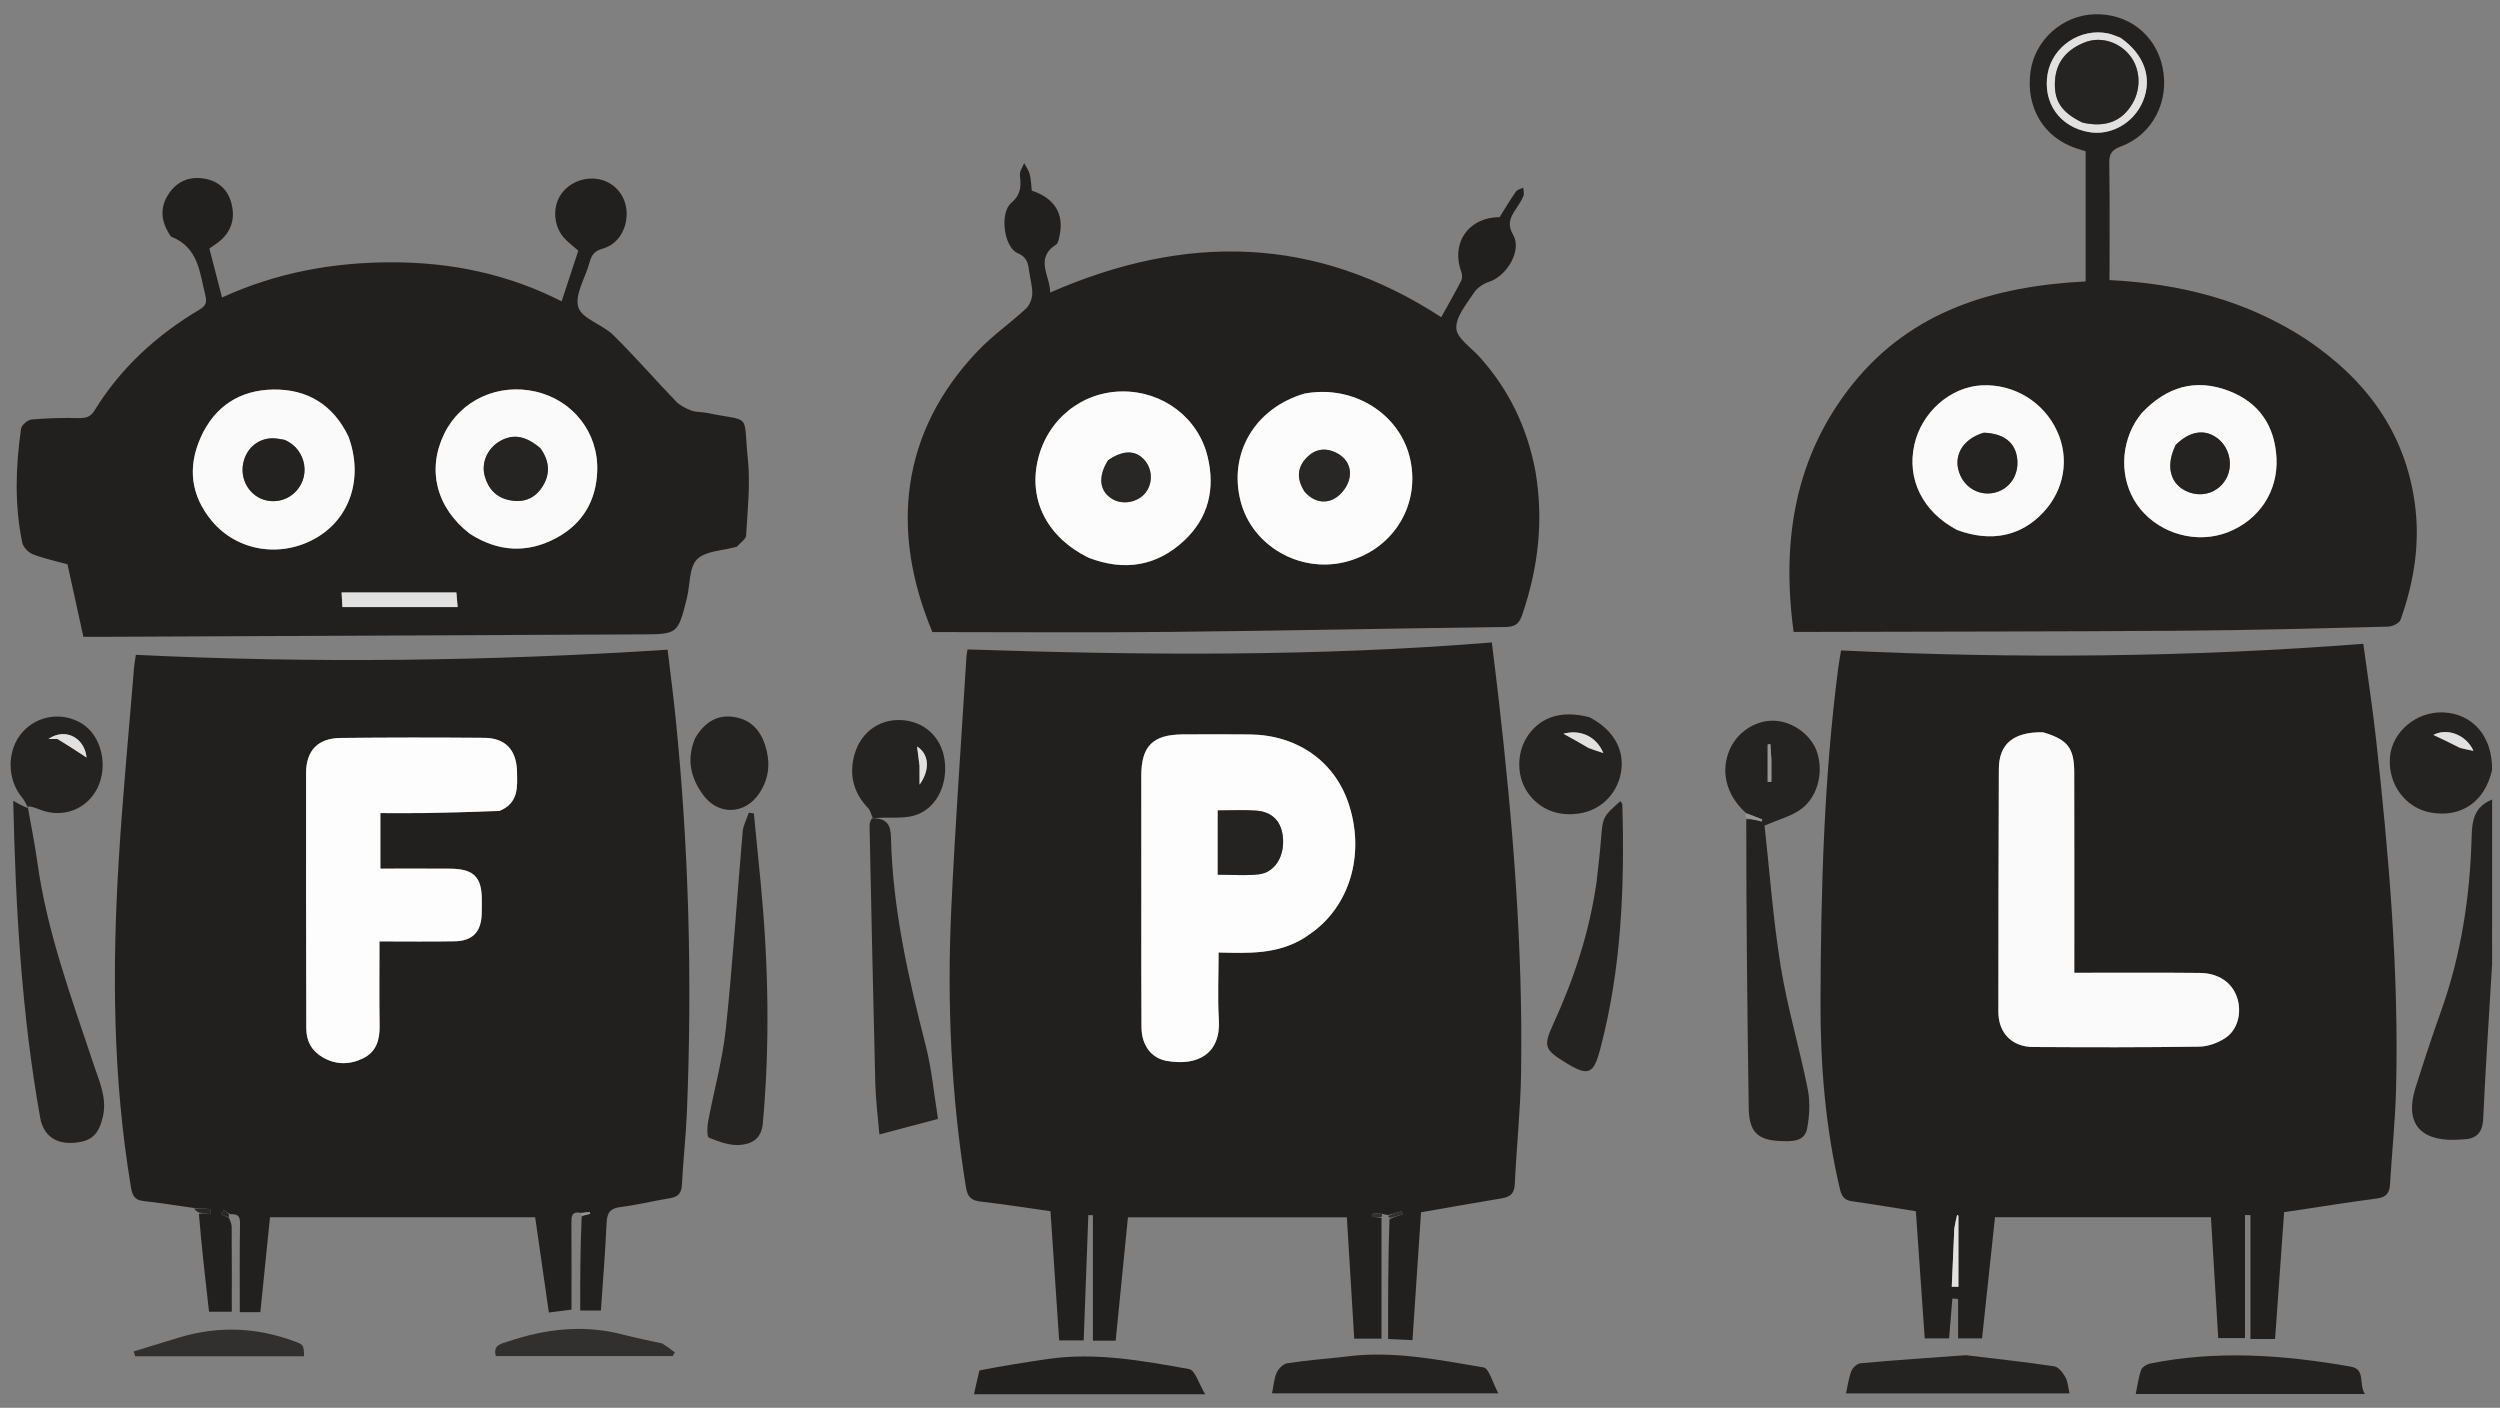 <svg version="1.1" id="Layer_1" xmlns="http://www.w3.org/2000/svg" xmlns:xlink="http://www.w3.org/1999/xlink" x="0px" y="0px"
	 width="100%" viewBox="0 0 895 504" enable-background="new 0 0 895 504" xml:space="preserve">
<rect x="0" y="0" width="895" height="504" fill="#808080" stroke="none"/>
<path fill="#FDFDFD" opacity="0" stroke="none" 
	d="
M595,505 
	C396.667,505 198.833,505 1,505 
	C1,337 1,169 1,1 
	C299.333,1 597.667,1 896,1 
	C896,169 896,337 896,505 
	C795.833,505 695.667,505 595,505 
M311.642,293.154 
	C311.522,293.969 311.28,294.786 311.298,295.597 
	C311.954,326.404 312.581,357.211 313.36,388.015 
	C313.506,393.787 314.272,399.544 314.821,406.134 
	C321.738,404.298 328.079,402.615 335.807,400.564 
	C334.343,391.56 333.577,382.795 331.427,374.382 
	C325.147,349.813 319.546,325.155 318.963,299.682 
	C318.861,295.232 317.422,293.245 314.468,292.71 
	C318.701,292.531 323.141,293.105 327.124,292.013 
	C335.019,289.849 339.44,281.156 338.156,271.985 
	C337.018,263.849 330.787,258.158 322.609,257.785 
	C314.223,257.403 307.425,262.763 305.554,271.512 
	C304.091,278.348 305.947,284.294 310.839,289.359 
	C311.669,290.219 311.867,291.689 311.642,293.154 
M9.249,289.233 
	C7.894,288.471 6.539,287.709 4.737,286.696 
	C5.596,325.13 7.714,362.83 14.388,400.148 
	C15.495,406.339 19.737,409.533 26.109,409.143 
	C32.759,408.736 35.335,406.167 36.815,399.848 
	C38.38,393.164 35.645,387.419 33.67,381.482 
	C25.691,357.504 16.825,333.784 13.353,308.542 
	C12.457,302.022 11.117,295.564 10.437,288.251 
	C11.813,288.819 13.175,289.421 14.565,289.948 
	C22.595,292.992 31.088,289.725 34.864,282.157 
	C38.865,274.139 36.282,263.335 29.34,259.055 
	C22.347,254.744 13.437,256.028 8.031,262.126 
	C2.406,268.47 2.395,278.963 7.921,285.533 
	C8.811,286.592 9.348,287.949 9.249,289.233 
M624.891,291.604 
	C624.872,292.003 624.853,292.402 624.722,293.731 
	C625.153,328.039 625.537,362.349 626.048,396.657 
	C626.174,405.125 629.085,408.201 637.532,408.501 
	C641.154,408.63 646.023,408.881 646.944,404.065 
	C647.825,399.458 648.072,394.409 647.16,389.841 
	C644.23,375.161 639.882,360.736 637.496,345.984 
	C634.748,328.988 633.505,311.748 631.712,295.549 
	C636.842,293.375 640.747,292.303 644.001,290.217 
	C650.338,286.153 652.911,277.426 650.659,269.749 
	C648.857,263.603 642.534,258.619 635.826,258.056 
	C629.142,257.495 622.257,261.677 619.368,268.053 
	C615.783,275.963 617.908,284.61 624.891,291.604 
M496.939,436.919 
	C496.939,450.996 496.939,465.072 496.939,479.371 
	C500.218,479.522 502.777,479.64 505.674,479.774 
	C506.721,464.089 507.727,449.025 508.731,433.995 
	C518.595,432.282 528.078,430.582 537.583,429.016 
	C540.591,428.521 542.134,427.373 542.292,423.957 
	C542.907,410.647 544.341,397.358 544.547,384.047 
	C545.242,339.154 541.587,294.495 536.484,249.936 
	C535.735,243.394 534.909,236.86 534.079,229.989 
	C471.191,235.125 408.803,234.584 346.368,232.491 
	C346.167,233.848 346.023,234.487 345.984,235.132 
	C344.129,265.393 341.925,295.638 340.533,325.921 
	C339.008,359.112 340.487,392.207 345.816,425.08 
	C346.383,428.579 347.776,429.793 351.148,430.175 
	C359.385,431.108 367.579,432.421 376.073,433.622 
	C377.115,449.16 378.147,464.537 379.176,479.87 
	C382.419,479.87 385.029,479.87 387.961,479.87 
	C388.521,464.773 389.074,449.886 389.626,434.999 
	C390.171,435.011 390.716,435.024 391.262,435.036 
	C391.262,449.963 391.262,464.89 391.262,479.948 
	C394.292,479.948 396.592,479.948 399.414,479.948 
	C400.894,465.071 402.364,450.283 403.803,435.809 
	C430.331,435.809 456.08,435.809 482.173,435.809 
	C483.066,450.487 483.942,464.875 484.817,479.246 
	C488.148,479.246 490.898,479.246 494.579,479.246 
	C494.579,464.613 494.579,450.323 494.701,435.398 
	C494.776,435.197 494.852,434.995 495.62,434.839 
	C496.08,434.893 496.54,434.947 497.054,435.519 
	C497.105,435.685 497.156,435.851 496.939,436.919 
M207.717,435.807 
	C207.717,446.88 207.717,457.953 207.717,469.18 
	C210.358,469.18 212.458,469.18 215.117,469.18 
	C215.833,458.66 216.707,448.245 217.16,437.812 
	C217.319,434.161 218.425,432.586 222.176,432.117 
	C228.11,431.376 233.95,429.917 239.861,428.953 
	C242.803,428.473 243.983,427.144 244.133,424.068 
	C244.553,415.422 245.558,406.803 245.913,398.157 
	C247.847,350.992 246.637,303.907 241.86,256.932 
	C241.042,248.887 239.981,240.866 239.003,232.593 
	C175.215,236.698 112.026,237.497 48.644,234.429 
	C48.362,236.341 48.098,237.626 47.993,238.923 
	C46.145,261.659 43.967,284.375 42.56,307.138 
	C40.119,346.619 40.339,386.042 46.911,425.222 
	C47.405,428.169 48.337,429.631 51.392,429.972 
	C57.336,430.635 63.248,431.585 69.576,432.851 
	C69.986,433.253 70.396,433.655 70.871,434.931 
	C72.19,446.474 73.508,458.017 74.831,469.612 
	C77.508,469.612 79.782,469.612 82.978,469.612 
	C82.978,459.296 83.006,449.176 82.934,439.057 
	C82.927,438.038 82.314,437.023 81.897,435.513 
	C81.934,435.35 81.971,435.188 82.9,435.002 
	C85.695,434.512 85.965,435.869 85.923,438.34 
	C85.747,448.761 85.848,459.187 85.848,469.739 
	C88.67,469.739 90.773,469.739 93.209,469.739 
	C94.385,458.163 95.54,446.787 96.657,435.787 
	C128.043,435.787 159.642,435.787 191.592,435.787 
	C193.222,447.122 194.844,458.398 196.495,469.877 
	C199.374,469.514 201.76,469.212 204.595,468.855 
	C204.595,458.351 204.621,448.205 204.574,438.06 
	C204.564,435.727 204.455,433.526 207.814,434.664 
	C207.814,434.664 208.058,435.057 207.717,435.807 
M712.696,450.126 
	C713.211,445.228 713.725,440.33 714.205,435.765 
	C740.35,435.765 765.765,435.765 791.515,435.765 
	C792.399,450.433 793.257,464.669 794.123,479.03 
	C797.211,479.03 799.934,479.03 803.706,479.03 
	C803.706,464.167 803.706,449.585 803.706,435.003 
	C804.356,435.002 805.006,435.002 805.656,435.002 
	C805.656,449.719 805.656,464.437 805.656,479.36 
	C808.996,479.36 811.446,479.36 814.479,479.36 
	C815.553,464.275 816.624,449.228 817.711,433.963 
	C819.556,433.683 821.181,433.432 822.808,433.19 
	C832.191,431.791 841.558,430.271 850.966,429.063 
	C854.274,428.639 855.443,427.088 855.627,423.962 
	C856.302,412.489 857.526,401.033 857.802,389.553 
	C858.805,347.816 855.223,306.315 850.66,264.888 
	C849.407,253.52 847.645,242.207 846.064,230.475 
	C783.505,235.328 721.437,235.855 659.101,232.853 
	C658.711,235.243 658.34,237.177 658.087,239.126 
	C652.951,278.702 651.884,318.505 651.74,358.339 
	C651.658,381.043 653.449,403.604 658.724,425.798 
	C659.377,428.546 660.426,429.697 663.153,430.076 
	C670.703,431.124 678.219,432.413 685.877,433.628 
	C686.95,448.998 688,464.054 689.053,479.139 
	C692.314,479.139 695.074,479.139 697.78,479.139 
	C698.19,474.147 698.57,469.512 698.951,464.876 
	C699.634,464.928 700.316,464.979 700.999,465.03 
	C700.999,469.686 700.999,474.343 700.999,479.137 
	C704.312,479.137 706.866,479.137 709.577,479.137 
	C710.596,469.54 711.578,460.282 712.696,450.126 
M61.416,84.983 
	C71.166,88.595 71.457,97.625 73.523,105.757 
	C74.196,108.404 73.554,109.562 71.329,110.889 
	C56.081,119.984 43.244,131.667 33.885,146.883 
	C32.439,149.235 30.819,149.737 28.201,149.673 
	C22.552,149.536 16.871,149.679 11.249,150.198 
	C9.87,150.325 7.712,152.206 7.528,153.509 
	C5.604,167.097 5.154,180.739 7.971,194.265 
	C8.31,195.89 10.17,197.824 11.775,198.437 
	C15.931,200.026 20.34,200.957 24.157,202.015 
	C26.096,210.856 27.942,219.276 29.851,227.983 
	C32.301,227.983 34.283,227.99 36.265,227.981 
	C100.737,227.696 165.209,227.425 229.681,227.11 
	C242.67,227.046 242.703,226.976 245.931,214.014 
	C247.097,209.333 246.639,203.213 249.508,200.275 
	C252.505,197.207 258.616,197.18 263.365,195.823 
	C263.525,195.777 263.737,195.769 263.832,195.661 
	C264.985,194.347 267.036,193.07 267.114,191.686 
	C267.626,182.561 268.668,173.312 267.732,164.292 
	C265.969,147.302 269.419,151.186 252.933,147.796 
	C251.145,147.428 249.187,147.619 247.523,146.986 
	C245.554,146.236 243.471,145.208 242.037,143.721 
	C234.444,135.845 227.267,127.555 219.472,119.89 
	C215.628,116.11 208.279,114.113 207.031,109.954 
	C205.67,105.42 209.64,99.344 211.078,93.885 
	C211.773,91.25 212.895,89.798 215.784,89.003 
	C221.323,87.477 224.628,81.864 224.32,75.788 
	C224.044,70.351 220.497,65.824 215.395,64.399 
	C209.808,62.838 203.562,65.204 200.546,70.024 
	C197.811,74.395 198.236,80.871 201.769,84.975 
	C203.261,86.709 205.175,88.08 207.033,89.737 
	C205.103,95.603 203.15,101.535 201.062,107.877 
	C181.77,98.068 161.634,93.934 140.509,93.902 
	C119.433,93.87 99.154,97.517 79.485,106.495 
	C77.891,100.333 76.412,94.621 74.953,88.98 
	C76.593,87.785 78.033,86.935 79.234,85.825 
	C83.177,82.179 84.176,77.568 82.796,72.566 
	C81.495,67.847 78.203,64.864 73.356,63.979 
	C68.14,63.027 63.695,64.696 60.638,69.038 
	C57.057,74.125 57.479,79.343 61.416,84.983 
M549.547,168.089 
	C546.66,152.843 540.108,139.406 529.74,127.835 
	C526.712,124.456 521.57,121.13 521.361,117.548 
	C521.12,113.426 525.025,108.886 527.635,104.855 
	C528.78,103.085 530.996,101.557 533.04,100.905 
	C539.427,98.868 544.915,89.711 541.735,84.143 
	C539.477,80.188 540.685,77.844 542.638,74.916 
	C543.653,73.395 544.682,71.843 545.383,70.171 
	C545.736,69.329 545.371,68.186 545.331,67.18 
	C544.437,67.632 543.211,67.854 542.707,68.578 
	C540.618,71.578 538.747,74.73 536.845,77.749 
	C525.658,77.781 519.326,87.043 523.169,97.386 
	C523.516,98.319 523.535,99.693 523.095,100.546 
	C520.815,104.958 518.337,109.266 515.956,113.56 
	C470.799,84.136 424.263,83.602 375.951,104.721 
	C376.062,98.926 370.251,92.605 378.104,87.534 
	C378.878,87.034 379.082,85.472 379.323,84.354 
	C381.009,76.554 377.547,70.945 369.377,68.246 
	C369.155,66.307 369.122,64.278 368.637,62.364 
	C368.28,60.958 367.331,59.703 366.646,58.38 
	C366.102,59.841 364.977,61.363 365.125,62.75 
	C365.536,66.592 365.641,69.55 362.027,72.64 
	C357.8,76.253 359.407,88.494 364.26,90.59 
	C367.95,92.185 368.074,94.554 368.485,97.444 
	C368.859,100.081 369.658,102.73 369.542,105.341 
	C369.462,107.118 368.566,109.314 367.278,110.503 
	C361.662,115.688 355.307,120.133 350.053,125.641 
	C322.589,154.428 318.475,189.71 333.8,226.276 
	C362.137,226.276 390.616,226.51 419.09,226.22 
	C459.072,225.812 499.049,224.975 539.029,224.456 
	C542.4,224.412 543.849,223.352 544.958,220.104 
	C550.665,203.394 552.731,186.415 549.547,168.089 
M825.26,121.219 
	C804.215,107.548 780.785,101.549 755.212,100.268 
	C755.212,85.911 755.342,72.104 755.121,58.302 
	C755.066,54.862 756.201,53.57 759.375,52.389 
	C770.711,48.17 776.784,36.13 774.168,23.975 
	C771.674,12.389 761.883,4.772 749.914,5.108 
	C738.396,5.43 728.488,14.274 726.917,25.633 
	C725.149,38.417 731.632,49.262 743.348,53.115 
	C744.562,53.514 745.784,53.885 746.655,54.16 
	C746.655,70.061 746.655,85.468 746.655,100.745 
	C713.897,102.448 684.425,111.19 663.376,137.349 
	C642.549,163.233 637.685,193.529 642.113,226.23 
	C644.266,226.23 645.905,226.234 647.545,226.229 
	C692.026,226.105 736.507,226.116 780.986,225.801 
	C805.639,225.627 830.29,224.952 854.937,224.333 
	C856.491,224.294 858.959,223.117 859.395,221.896 
	C864.214,208.397 866.475,194.472 864.497,180.159 
	C860.956,154.539 846.901,135.752 825.26,121.219 
M892.184,344.668 
	C892.184,325.202 892.184,305.735 892.184,286.217 
	C885.518,288.993 885.001,294.012 884.84,299.827 
	C884.253,321.043 881.087,341.856 873.906,361.958 
	C870.665,371.031 867.665,380.194 864.76,389.382 
	C860.869,401.685 866.054,408.404 878.975,408.059 
	C879.806,408.037 880.635,407.939 881.466,407.924 
	C886.377,407.83 888.748,405.752 888.989,400.43 
	C889.82,382.154 891.068,363.897 892.184,344.668 
M272.324,316.058 
	C271.511,307.774 270.697,299.49 269.884,291.206 
	C269.283,291.118 268.683,291.029 268.082,290.941 
	C267.321,293.215 266.075,295.447 265.873,297.769 
	C263.822,321.303 262.339,344.893 259.839,368.376 
	C258.647,379.574 255.548,390.564 253.478,401.679 
	C253.13,403.552 253.062,406.991 253.83,407.299 
	C257.36,408.715 261.317,410.215 264.96,409.89 
	C268.857,409.542 272.566,407.931 273.082,402.26 
	C275.676,373.79 275.113,345.385 272.324,316.058 
M571.529,315.839 
	C569.061,333.626 563.497,350.448 556.014,366.726 
	C552.41,374.565 553.019,375.824 560.4,380.373 
	C568.59,385.421 570.462,384.687 572.852,375.676 
	C580.492,346.881 581.647,317.502 580.794,287.942 
	C580.783,287.565 580.336,287.201 580.08,286.812 
	C573.737,292.487 573.792,292.491 573.154,300.565 
	C572.774,305.375 572.191,310.17 571.529,315.839 
M568.665,256.632 
	C559.395,254.25 551.928,256.461 547.239,262.976 
	C543.035,268.816 542.761,277.218 546.579,283.224 
	C550.788,289.846 558.336,292.768 566.625,290.982 
	C573.956,289.403 579.417,283.371 580.433,275.729 
	C581.457,268.036 577.378,261.087 568.665,256.632 
M892.207,275.218 
	C892.365,263.703 885.307,255.539 874.77,255.049 
	C865.189,254.603 856.44,261.857 855.617,270.928 
	C854.731,280.69 861.162,289.373 870.443,290.944 
	C881.182,292.763 889.641,286.958 892.207,275.218 
M787.5,499.056 
	C806.938,499.056 826.376,499.056 846.643,499.056 
	C844.339,495.527 846.953,490.203 841.647,489.267 
	C817.765,485.052 793.795,483.298 769.764,488.148 
	C768.545,488.394 766.912,489.399 766.534,490.438 
	C765.594,493.017 765.27,495.821 764.59,499.054 
	C772.237,499.054 779.368,499.054 787.5,499.056 
M481.133,485.739 
	C474.357,486.464 467.556,487.021 460.827,488.049 
	C459.397,488.268 457.702,489.967 457.066,491.401 
	C456.095,493.587 455.941,496.135 455.383,498.804 
	C482.191,498.804 508.535,498.804 536.404,498.804 
	C534.343,495.037 533.107,489.856 531.071,489.52 
	C514.879,486.846 498.658,483.381 481.133,485.739 
M350.472,490.989 
	C349.883,493.686 349.293,496.383 348.69,499.14 
	C376.096,499.14 402.935,499.14 431.457,499.14 
	C429.18,495.391 427.855,490.511 425.726,490.131 
	C409.068,487.156 392.316,484.046 375.244,486.508 
	C367.089,487.685 358.951,488.986 350.472,490.989 
M703.282,485.127 
	C690.852,486.066 678.415,486.936 666.001,488.056 
	C664.822,488.163 663.26,489.638 662.791,490.836 
	C661.842,493.257 661.521,495.924 660.865,498.828 
	C687.71,498.828 714.128,498.828 740.887,498.828 
	C740.394,496.738 740.305,494.632 739.391,492.983 
	C738.517,491.407 736.926,489.374 735.409,489.146 
	C725.05,487.59 714.627,486.457 703.282,485.127 
M248.753,264.529 
	C245.595,271.878 247.314,278.623 251.801,284.688 
	C257.151,291.918 266.502,291.629 271.591,284.343 
	C274.928,279.564 275.817,274.275 274.455,268.661 
	C272.982,262.589 269.742,257.926 263.198,256.747 
	C256.86,255.604 252.291,258.506 248.753,264.529 
M236.706,480.891 
	C232.166,479.868 227.59,478.98 223.093,477.796 
	C209.07,474.106 195.379,475.693 181.881,480.254 
	C179.575,481.033 176.356,481.426 177.512,485.471 
	C198.671,485.471 219.733,485.471 240.795,485.471 
	C241.065,485.034 241.336,484.597 241.606,484.16 
	C240.244,483.117 238.882,482.075 236.706,480.891 
M64.247,478.785 
	C58.788,480.458 53.329,482.131 47.87,483.805 
	C48.039,484.386 48.208,484.967 48.377,485.548 
	C68.537,485.548 88.697,485.548 108.866,485.548 
	C108.707,481.376 108.699,481.399 105.231,480.13 
	C92.003,475.289 78.617,474.576 64.247,478.785 
z"/>
<path fill="#22201F" opacity="1" stroke="none" 
	d="
M712.629,450.575 
	C711.578,460.282 710.596,469.54 709.577,479.137 
	C706.866,479.137 704.312,479.137 700.999,479.137 
	C700.999,474.343 700.999,469.686 700.999,465.03 
	C700.316,464.979 699.634,464.928 698.951,464.876 
	C698.57,469.512 698.19,474.147 697.78,479.139 
	C695.074,479.139 692.314,479.139 689.053,479.139 
	C688,464.054 686.95,448.998 685.877,433.628 
	C678.219,432.413 670.703,431.124 663.153,430.076 
	C660.426,429.697 659.377,428.546 658.724,425.798 
	C653.449,403.604 651.658,381.043 651.74,358.339 
	C651.884,318.505 652.951,278.702 658.087,239.126 
	C658.34,237.177 658.711,235.243 659.101,232.853 
	C721.437,235.855 783.505,235.328 846.064,230.475 
	C847.645,242.207 849.407,253.52 850.66,264.888 
	C855.223,306.315 858.805,347.816 857.802,389.553 
	C857.526,401.033 856.302,412.489 855.627,423.962 
	C855.443,427.088 854.274,428.639 850.966,429.063 
	C841.558,430.271 832.191,431.791 822.808,433.19 
	C821.181,433.432 819.556,433.683 817.711,433.963 
	C816.624,449.228 815.553,464.275 814.479,479.36 
	C811.446,479.36 808.996,479.36 805.656,479.36 
	C805.656,464.437 805.656,449.719 805.656,435.002 
	C805.006,435.002 804.356,435.002 803.706,435.003 
	C803.706,449.585 803.706,464.167 803.706,479.03 
	C799.934,479.03 797.211,479.03 794.123,479.03 
	C793.257,464.669 792.399,450.433 791.515,435.765 
	C765.765,435.765 740.35,435.765 714.205,435.765 
	C713.725,440.33 713.211,445.228 712.629,450.575 
M731.083,262.111 
	C720.797,262.009 715.624,266.32 715.591,275.317 
	C715.482,304.282 715.43,333.246 715.427,362.211 
	C715.427,369.811 720.236,374.781 727.9,374.826 
	C747.708,374.941 767.521,374.992 787.326,374.687 
	C790.573,374.637 794.241,373.297 796.921,371.42 
	C801.343,368.323 802.598,362.059 800.819,356.961 
	C798.974,351.675 794.214,348.386 787.502,348.314 
	C774.353,348.174 761.201,348.259 748.05,348.252 
	C746.289,348.251 744.527,348.252 742.592,348.252 
	C742.592,323.934 742.627,300.306 742.573,276.679 
	C742.553,267.738 740.305,264.827 731.083,262.111 
M699.63,440.107 
	C699.33,446.951 699.03,453.796 698.731,460.64 
	C699.524,460.65 700.318,460.659 701.112,460.669 
	C701.112,452.186 701.112,443.704 701.112,435.221 
	C700.955,435.128 700.799,435.035 700.642,434.942 
	C700.316,436.375 699.991,437.807 699.63,440.107 
z"/>
<path fill="#22201F" opacity="1" stroke="none" 
	d="
M207.862,434.204 
	C204.455,433.526 204.564,435.727 204.574,438.06 
	C204.621,448.205 204.595,458.351 204.595,468.855 
	C201.76,469.212 199.374,469.514 196.495,469.877 
	C194.844,458.398 193.222,447.122 191.592,435.787 
	C159.642,435.787 128.043,435.787 96.657,435.787 
	C95.54,446.787 94.385,458.163 93.209,469.739 
	C90.773,469.739 88.67,469.739 85.848,469.739 
	C85.848,459.187 85.747,448.761 85.923,438.34 
	C85.965,435.869 85.695,434.512 82.398,434.668 
	C81.291,433.969 80.687,433.604 80.082,433.24 
	C79.792,433.737 79.502,434.234 79.212,434.731 
	C80.136,435.156 81.059,435.581 81.983,436.006 
	C82.314,437.023 82.927,438.038 82.934,439.057 
	C83.006,449.176 82.978,459.296 82.978,469.612 
	C79.782,469.612 77.508,469.612 74.831,469.612 
	C73.508,458.017 72.19,446.474 71.2,434.509 
	C72.761,434.291 73.993,434.496 75.225,434.701 
	C75.289,434.084 75.353,433.467 75.417,432.85 
	C73.336,432.706 71.255,432.561 69.174,432.417 
	C63.248,431.585 57.336,430.635 51.392,429.972 
	C48.337,429.631 47.405,428.169 46.911,425.222 
	C40.339,386.042 40.119,346.619 42.56,307.138 
	C43.967,284.375 46.145,261.659 47.993,238.923 
	C48.098,237.626 48.362,236.341 48.644,234.429 
	C112.026,237.497 175.215,236.698 239.003,232.593 
	C239.981,240.866 241.042,248.887 241.86,256.932 
	C246.637,303.907 247.847,350.992 245.913,398.157 
	C245.558,406.803 244.553,415.422 244.133,424.068 
	C243.983,427.144 242.803,428.473 239.861,428.953 
	C233.95,429.917 228.11,431.376 222.176,432.117 
	C218.425,432.586 217.319,434.161 217.16,437.812 
	C216.707,448.245 215.833,458.66 215.117,469.18 
	C212.458,469.18 210.358,469.18 207.717,469.18 
	C207.717,457.953 207.717,446.88 208.249,435.472 
	C209.613,434.94 210.446,434.743 211.279,434.546 
	C211.251,434.345 211.223,434.143 211.195,433.941 
	C210.084,434.029 208.973,434.117 207.862,434.204 
M179.155,290.159 
	C185.717,287.44 185.212,281.689 185.084,276.164 
	C184.905,268.499 180.946,264.214 173.412,264.15 
	C156.252,264.005 139.088,264.003 121.928,264.192 
	C113.872,264.281 109.596,268.634 109.578,276.74 
	C109.512,307.231 109.635,337.722 109.661,368.214 
	C109.665,372.807 111.657,376.281 115.545,378.529 
	C120.201,381.22 125.143,381.239 129.912,378.916 
	C134.702,376.581 135.978,372.325 135.895,367.242 
	C135.735,357.311 135.848,347.376 135.848,337.019 
	C145.216,337.019 154.017,337.139 162.814,336.978 
	C169.129,336.863 172.204,333.631 172.436,327.397 
	C172.498,325.733 172.471,324.065 172.482,322.399 
	C172.537,313.986 169.655,311.05 161.098,310.99 
	C152.81,310.931 144.521,310.977 136.173,310.977 
	C136.173,304.095 136.173,297.731 136.173,291.084 
	C141.689,291.084 146.834,291.153 151.976,291.068 
	C160.782,290.922 169.587,290.678 179.155,290.159 
z"/>
<path fill="#22201F" opacity="1" stroke="none" 
	d="
M496.999,435.001 
	C496.54,434.947 496.08,434.893 495.043,434.578 
	C493.442,434.377 492.419,434.436 491.396,434.496 
	C491.407,434.867 491.418,435.238 491.43,435.609 
	C492.479,435.75 493.529,435.892 494.579,436.033 
	C494.579,450.323 494.579,464.613 494.579,479.246 
	C490.898,479.246 488.148,479.246 484.817,479.246 
	C483.942,464.875 483.066,450.487 482.173,435.809 
	C456.08,435.809 430.331,435.809 403.803,435.809 
	C402.364,450.283 400.894,465.071 399.414,479.948 
	C396.592,479.948 394.292,479.948 391.262,479.948 
	C391.262,464.89 391.262,449.963 391.262,435.036 
	C390.716,435.024 390.171,435.011 389.626,434.999 
	C389.074,449.886 388.521,464.773 387.961,479.87 
	C385.029,479.87 382.419,479.87 379.176,479.87 
	C378.147,464.537 377.115,449.16 376.073,433.622 
	C367.579,432.421 359.385,431.108 351.148,430.175 
	C347.776,429.793 346.383,428.579 345.816,425.08 
	C340.487,392.207 339.008,359.112 340.533,325.921 
	C341.925,295.638 344.129,265.393 345.984,235.132 
	C346.023,234.487 346.167,233.848 346.368,232.491 
	C408.803,234.584 471.191,235.125 534.079,229.989 
	C534.909,236.86 535.735,243.394 536.484,249.936 
	C541.587,294.495 545.242,339.154 544.547,384.047 
	C544.341,397.358 542.907,410.647 542.292,423.957 
	C542.134,427.373 540.591,428.521 537.583,429.016 
	C528.078,430.582 518.595,432.282 508.731,433.995 
	C507.727,449.025 506.721,464.089 505.674,479.774 
	C502.777,479.64 500.218,479.522 496.939,479.371 
	C496.939,465.072 496.939,450.996 497.43,436.47 
	C499.325,435.594 500.728,435.167 502.131,434.74 
	C502.017,434.376 501.902,434.012 501.788,433.648 
	C500.191,434.099 498.595,434.55 496.999,435.001 
M467.084,335.705 
	C468.301,334.831 469.551,333.998 470.731,333.076 
	C483.843,322.844 488.6,304.614 482.681,287.341 
	C477.543,272.347 464.205,263.096 447.367,262.936 
	C439.37,262.86 431.372,262.864 423.375,262.923 
	C412.664,263.003 408.588,267.127 408.584,277.785 
	C408.578,292.614 408.593,307.442 408.6,322.27 
	C408.607,337.432 408.551,352.594 408.656,367.755 
	C408.7,374.216 412.147,378.828 417.75,379.808 
	C428.879,381.753 437.083,377.155 436.346,365.044 
	C435.865,357.142 436.255,349.187 436.255,340.987 
	C447.038,341.264 457.27,341.693 467.084,335.705 
z"/>
<path fill="#22201F" opacity="1" stroke="none" 
	d="
M61.195,84.684 
	C57.479,79.343 57.057,74.125 60.638,69.038 
	C63.695,64.696 68.14,63.027 73.356,63.979 
	C78.203,64.864 81.495,67.847 82.796,72.566 
	C84.176,77.568 83.177,82.179 79.234,85.825 
	C78.033,86.935 76.593,87.785 74.953,88.98 
	C76.412,94.621 77.891,100.333 79.485,106.495 
	C99.154,97.517 119.433,93.87 140.509,93.902 
	C161.634,93.934 181.77,98.068 201.062,107.877 
	C203.15,101.535 205.103,95.603 207.033,89.737 
	C205.175,88.08 203.261,86.709 201.769,84.975 
	C198.236,80.871 197.811,74.395 200.546,70.024 
	C203.562,65.204 209.808,62.838 215.395,64.399 
	C220.497,65.824 224.044,70.351 224.32,75.788 
	C224.628,81.864 221.323,87.477 215.784,89.003 
	C212.895,89.798 211.773,91.25 211.078,93.885 
	C209.64,99.344 205.67,105.42 207.031,109.954 
	C208.279,114.113 215.628,116.11 219.472,119.89 
	C227.267,127.555 234.444,135.845 242.037,143.721 
	C243.471,145.208 245.554,146.236 247.523,146.986 
	C249.187,147.619 251.145,147.428 252.933,147.796 
	C269.419,151.186 265.969,147.302 267.732,164.292 
	C268.668,173.312 267.626,182.561 267.114,191.686 
	C267.036,193.07 264.985,194.347 263.832,195.661 
	C263.737,195.769 263.525,195.777 263.365,195.823 
	C258.616,197.18 252.505,197.207 249.508,200.275 
	C246.639,203.213 247.097,209.333 245.931,214.014 
	C242.703,226.976 242.67,227.046 229.681,227.11 
	C165.209,227.425 100.737,227.696 36.265,227.981 
	C34.283,227.99 32.301,227.983 29.851,227.983 
	C27.942,219.276 26.096,210.856 24.157,202.015 
	C20.34,200.957 15.931,200.026 11.775,198.437 
	C10.17,197.824 8.31,195.89 7.971,194.265 
	C5.154,180.739 5.604,167.097 7.528,153.509 
	C7.712,152.206 9.87,150.325 11.249,150.198 
	C16.871,149.679 22.552,149.536 28.201,149.673 
	C30.819,149.737 32.439,149.235 33.885,146.883 
	C43.244,131.667 56.081,119.984 71.329,110.889 
	C73.554,109.562 74.196,108.404 73.523,105.757 
	C71.457,97.625 71.166,88.595 61.195,84.684 
M124.658,156.053 
	C119.262,144.807 109.921,139.289 97.855,139.458 
	C85.972,139.625 76.897,145.385 71.885,156.542 
	C67.072,167.258 68.312,177.386 75.789,186.425 
	C84.921,197.465 100.763,199.873 113.356,192.467 
	C125.447,185.356 130.111,170.975 124.658,156.053 
M168.387,191.199 
	C178.381,197.643 188.816,198.141 199.174,192.585 
	C208.548,187.558 213.451,179.247 213.807,168.607 
	C214.266,154.879 205.129,143.284 191.807,140.208 
	C178.323,137.095 164.924,143.25 159.058,155.253 
	C152.79,168.078 156.125,181.674 168.387,191.199 
M147.497,212.111 
	C139.252,212.111 131.008,212.111 122.299,212.111 
	C122.409,214.147 122.491,215.689 122.579,217.319 
	C136.479,217.319 149.964,217.319 163.834,217.319 
	C163.662,215.345 163.527,213.798 163.38,212.109 
	C158.088,212.109 153.292,212.109 147.497,212.111 
z"/>
<path fill="#22201F" opacity="1" stroke="none" 
	d="
M549.649,168.507 
	C552.731,186.415 550.665,203.394 544.958,220.104 
	C543.849,223.352 542.4,224.412 539.029,224.456 
	C499.049,224.975 459.072,225.812 419.09,226.22 
	C390.616,226.51 362.137,226.276 333.8,226.276 
	C318.475,189.71 322.589,154.428 350.053,125.641 
	C355.307,120.133 361.662,115.688 367.278,110.503 
	C368.566,109.314 369.462,107.118 369.542,105.341 
	C369.658,102.73 368.859,100.081 368.485,97.444 
	C368.074,94.554 367.95,92.185 364.26,90.59 
	C359.407,88.494 357.8,76.253 362.027,72.64 
	C365.641,69.55 365.536,66.592 365.125,62.75 
	C364.977,61.363 366.102,59.841 366.646,58.38 
	C367.331,59.703 368.28,60.958 368.637,62.364 
	C369.122,64.278 369.155,66.307 369.377,68.246 
	C377.547,70.945 381.009,76.554 379.323,84.354 
	C379.082,85.472 378.878,87.034 378.104,87.534 
	C370.251,92.605 376.062,98.926 375.951,104.721 
	C424.263,83.602 470.799,84.136 515.956,113.56 
	C518.337,109.266 520.815,104.958 523.095,100.546 
	C523.535,99.693 523.516,98.319 523.169,97.386 
	C519.326,87.043 525.658,77.781 536.845,77.749 
	C538.747,74.73 540.618,71.578 542.707,68.578 
	C543.211,67.854 544.437,67.632 545.331,67.18 
	C545.371,68.186 545.736,69.329 545.383,70.171 
	C544.682,71.843 543.653,73.395 542.638,74.916 
	C540.685,77.844 539.477,80.188 541.735,84.143 
	C544.915,89.711 539.427,98.868 533.04,100.905 
	C530.996,101.557 528.78,103.085 527.635,104.855 
	C525.025,108.886 521.12,113.426 521.361,117.548 
	C521.57,121.13 526.712,124.456 529.74,127.835 
	C540.108,139.406 546.66,152.843 549.649,168.507 
M389.921,199.772 
	C402.447,204.571 413.962,202.737 423.792,193.656 
	C432.624,185.497 435.111,175.013 432.322,163.479 
	C428.945,149.509 416.285,140.032 401.779,140.143 
	C387.235,140.255 374.948,150.201 371.565,164.602 
	C368.164,179.079 374.866,192.294 389.921,199.772 
M466.733,140.955 
	C449.158,146.132 439.661,162.441 444.197,179.655 
	C448.331,195.343 465.123,205.116 481.303,201.251 
	C498.323,197.186 508.49,181.374 504.887,164.578 
	C501.39,148.281 484.713,137.661 466.733,140.955 
z"/>
<path fill="#23211F" opacity="1" stroke="none" 
	d="
M825.552,121.433 
	C846.901,135.752 860.956,154.539 864.497,180.159 
	C866.475,194.472 864.214,208.397 859.395,221.896 
	C858.959,223.117 856.491,224.294 854.937,224.333 
	C830.29,224.952 805.639,225.627 780.986,225.801 
	C736.507,226.116 692.026,226.105 647.545,226.229 
	C645.905,226.234 644.266,226.23 642.113,226.23 
	C637.685,193.529 642.549,163.233 663.376,137.349 
	C684.425,111.19 713.897,102.448 746.655,100.745 
	C746.655,85.468 746.655,70.061 746.655,54.16 
	C745.784,53.885 744.562,53.514 743.348,53.115 
	C731.632,49.262 725.149,38.417 726.917,25.633 
	C728.488,14.274 738.396,5.43 749.914,5.108 
	C761.883,4.772 771.674,12.389 774.168,23.975 
	C776.784,36.13 770.711,48.17 759.375,52.389 
	C756.201,53.57 755.066,54.862 755.121,58.302 
	C755.342,72.104 755.212,85.911 755.212,100.268 
	C780.785,101.549 804.215,107.548 825.552,121.433 
M766.558,148.121 
	C765.879,149.067 765.134,149.973 764.533,150.966 
	C758.497,160.928 759.239,173.748 766.322,182.306 
	C773.811,191.355 786.712,194.755 797.556,190.537 
	C808.683,186.208 815.575,175.958 814.985,164.036 
	C814.411,152.455 808.741,144.067 797.861,139.923 
	C786.007,135.408 775.665,138.434 766.558,148.121 
M700.874,189.842 
	C712.78,194.237 723.521,191.983 731.504,183.414 
	C739.077,175.286 740.953,164.093 736.394,154.248 
	C731.575,143.842 720.876,137.374 709.445,137.957 
	C698.202,138.531 687.946,147.576 685.343,159.213 
	C682.587,171.538 688.305,183.207 700.874,189.842 
M758.898,13.386 
	C757.489,12.906 756.112,12.269 754.665,11.971 
	C744.77,9.927 734.798,16.602 733.065,26.365 
	C731.21,36.819 737.455,45.581 747.997,47.313 
	C755.903,48.612 763.933,43.974 767.166,36.242 
	C770.608,28.008 767.749,19.566 758.898,13.386 
z"/>
<path fill="#252321" opacity="1" stroke="none" 
	d="
M625.003,290.996 
	C617.908,284.61 615.783,275.963 619.368,268.053 
	C622.257,261.677 629.142,257.495 635.826,258.056 
	C642.534,258.619 648.857,263.603 650.659,269.749 
	C652.911,277.426 650.338,286.153 644.001,290.217 
	C640.747,292.303 636.842,293.375 631.712,295.549 
	C633.505,311.748 634.748,328.988 637.496,345.984 
	C639.882,360.736 644.23,375.161 647.16,389.841 
	C648.072,394.409 647.825,399.458 646.944,404.065 
	C646.023,408.881 641.154,408.63 637.532,408.501 
	C629.085,408.201 626.174,405.125 626.048,396.657 
	C625.537,362.349 625.153,328.039 625.165,293.261 
	C627.309,293.225 629.011,293.658 630.713,294.092 
	C630.771,293.856 630.828,293.621 630.886,293.385 
	C628.925,292.589 626.964,291.793 625.003,290.996 
M634.151,271.661 
	C634.027,269.902 633.903,268.142 633.778,266.383 
	C633.466,266.436 633.154,266.489 632.842,266.541 
	C632.842,271.001 632.842,275.461 632.842,279.92 
	C633.278,279.911 633.714,279.902 634.15,279.893 
	C634.15,277.455 634.15,275.017 634.151,271.661 
z"/>
<path fill="#252322" opacity="1" stroke="none" 
	d="
M892.171,345.151 
	C891.068,363.897 889.82,382.154 888.989,400.43 
	C888.748,405.752 886.377,407.83 881.466,407.924 
	C880.635,407.939 879.806,408.037 878.975,408.059 
	C866.054,408.404 860.869,401.685 864.76,389.382 
	C867.665,380.194 870.665,371.031 873.906,361.958 
	C881.087,341.856 884.253,321.043 884.84,299.827 
	C885.001,294.012 885.518,288.993 892.184,286.217 
	C892.184,305.735 892.184,325.202 892.171,345.151 
z"/>
<path fill="#252322" opacity="1" stroke="none" 
	d="
M9.981,289.077 
	C11.117,295.564 12.457,302.022 13.353,308.542 
	C16.825,333.784 25.691,357.504 33.67,381.482 
	C35.645,387.419 38.38,393.164 36.815,399.848 
	C35.335,406.167 32.759,408.736 26.109,409.143 
	C19.737,409.533 15.495,406.339 14.388,400.148 
	C7.714,362.83 5.596,325.13 4.737,286.696 
	C6.539,287.709 7.894,288.471 9.641,289.171 
	C10.033,289.109 9.981,289.077 9.981,289.077 
z"/>
<path fill="#262423" opacity="1" stroke="none" 
	d="
M313.218,292.934 
	C317.422,293.245 318.861,295.232 318.963,299.682 
	C319.546,325.155 325.147,349.813 331.427,374.382 
	C333.577,382.795 334.343,391.56 335.807,400.564 
	C328.079,402.615 321.738,404.298 314.821,406.134 
	C314.272,399.544 313.506,393.787 313.36,388.015 
	C312.581,357.211 311.954,326.404 311.298,295.597 
	C311.28,294.786 311.522,293.969 312.114,293.024 
	C312.798,292.89 313.008,292.904 313.218,292.934 
z"/>
<path fill="#262423" opacity="1" stroke="none" 
	d="
M272.372,316.518 
	C275.113,345.385 275.676,373.79 273.082,402.26 
	C272.566,407.931 268.857,409.542 264.96,409.89 
	C261.317,410.215 257.36,408.715 253.83,407.299 
	C253.062,406.991 253.13,403.552 253.478,401.679 
	C255.548,390.564 258.647,379.574 259.839,368.376 
	C262.339,344.893 263.822,321.303 265.873,297.769 
	C266.075,295.447 267.321,293.215 268.082,290.941 
	C268.683,291.029 269.283,291.118 269.884,291.206 
	C270.697,299.49 271.511,307.774 272.372,316.518 
z"/>
<path fill="#252322" opacity="1" stroke="none" 
	d="
M571.614,315.406 
	C572.191,310.17 572.774,305.375 573.154,300.565 
	C573.792,292.491 573.737,292.487 580.08,286.812 
	C580.336,287.201 580.783,287.565 580.794,287.942 
	C581.647,317.502 580.492,346.881 572.852,375.676 
	C570.462,384.687 568.59,385.421 560.4,380.373 
	C553.019,375.824 552.41,374.565 556.014,366.726 
	C563.497,350.448 569.061,333.626 571.614,315.406 
z"/>
<path fill="#252322" opacity="1" stroke="none" 
	d="
M569.025,256.77 
	C577.378,261.087 581.457,268.036 580.433,275.729 
	C579.417,283.371 573.956,289.403 566.625,290.982 
	C558.336,292.768 550.788,289.846 546.579,283.224 
	C542.761,277.218 543.035,268.816 547.239,262.976 
	C551.928,256.461 559.395,254.25 569.025,256.77 
M568.81,267.911 
	C570.307,268.393 571.804,268.874 573.99,269.577 
	C571.392,263.465 565.621,261.087 559.713,262.673 
	C562.462,264.186 565.359,265.781 568.81,267.911 
z"/>
<path fill="#252321" opacity="1" stroke="none" 
	d="
M892.157,275.648 
	C889.641,286.958 881.182,292.763 870.443,290.944 
	C861.162,289.373 854.731,280.69 855.617,270.928 
	C856.44,261.857 865.189,254.603 874.77,255.049 
	C885.307,255.539 892.365,263.703 892.157,275.648 
M880.739,267.855 
	C882.144,268.131 883.548,268.407 885.501,268.79 
	C882.689,262.709 875.725,260.603 871.18,263.106 
	C873.91,264.395 877.042,265.874 880.739,267.855 
z"/>
<path fill="#242220" opacity="1" stroke="none" 
	d="
M787,499.055 
	C779.368,499.054 772.237,499.054 764.59,499.054 
	C765.27,495.821 765.594,493.017 766.534,490.438 
	C766.912,489.399 768.545,488.394 769.764,488.148 
	C793.795,483.298 817.765,485.052 841.647,489.267 
	C846.953,490.203 844.339,495.527 846.643,499.056 
	C826.376,499.056 806.938,499.056 787,499.055 
z"/>
<path fill="#242220" opacity="1" stroke="none" 
	d="
M481.593,485.693 
	C498.658,483.381 514.879,486.846 531.071,489.52 
	C533.107,489.856 534.343,495.037 536.404,498.804 
	C508.535,498.804 482.191,498.804 455.383,498.804 
	C455.941,496.135 456.095,493.587 457.066,491.401 
	C457.702,489.967 459.397,488.268 460.827,488.049 
	C467.556,487.021 474.357,486.464 481.593,485.693 
z"/>
<path fill="#22201F" opacity="1" stroke="none" 
	d="
M350.639,490.61 
	C358.951,488.986 367.089,487.685 375.244,486.508 
	C392.316,484.046 409.068,487.156 425.726,490.131 
	C427.855,490.511 429.18,495.391 431.457,499.14 
	C402.935,499.14 376.096,499.14 348.69,499.14 
	C349.293,496.383 349.883,493.686 350.639,490.61 
z"/>
<path fill="#252322" opacity="1" stroke="none" 
	d="
M703.753,485.157 
	C714.627,486.457 725.05,487.59 735.409,489.146 
	C736.926,489.374 738.517,491.407 739.391,492.983 
	C740.305,494.632 740.394,496.738 740.887,498.828 
	C714.128,498.828 687.71,498.828 660.865,498.828 
	C661.521,495.924 661.842,493.257 662.791,490.836 
	C663.26,489.638 664.822,488.163 666.001,488.056 
	C678.415,486.936 690.852,486.066 703.753,485.157 
z"/>
<path fill="#252321" opacity="1" stroke="none" 
	d="
M313.843,292.822 
	C313.008,292.904 312.798,292.89 312.471,292.885 
	C311.867,291.689 311.669,290.219 310.839,289.359 
	C305.947,284.294 304.091,278.348 305.554,271.512 
	C307.425,262.763 314.223,257.403 322.609,257.785 
	C330.787,258.158 337.018,263.849 338.156,271.985 
	C339.44,281.156 335.019,289.849 327.124,292.013 
	C323.141,293.105 318.701,292.531 313.843,292.822 
M329.207,274.499 
	C329.207,276.38 329.207,278.261 329.207,280.898 
	C333.104,275.432 332.53,269.889 328.308,267.264 
	C328.608,269.464 328.894,271.56 329.207,274.499 
z"/>
<path fill="#252321" opacity="1" stroke="none" 
	d="
M10.041,289.138 
	C9.348,287.949 8.811,286.592 7.921,285.533 
	C2.395,278.963 2.406,268.47 8.031,262.126 
	C13.437,256.028 22.347,254.744 29.34,259.055 
	C36.282,263.335 38.865,274.139 34.864,282.157 
	C31.088,289.725 22.595,292.992 14.565,289.948 
	C13.175,289.421 11.813,288.819 10.209,288.664 
	C9.981,289.077 10.033,289.109 10.041,289.138 
M20.844,264.529 
	C24.294,266.795 27.745,269.061 30.985,271.19 
	C30.321,264.251 23.474,260.332 17.362,264.557 
	C18.669,264.557 19.386,264.557 20.844,264.529 
z"/>
<path fill="#252322" opacity="1" stroke="none" 
	d="
M248.907,264.18 
	C252.291,258.506 256.86,255.604 263.198,256.747 
	C269.742,257.926 272.982,262.589 274.455,268.661 
	C275.817,274.275 274.928,279.564 271.591,284.343 
	C266.502,291.629 257.151,291.918 251.801,284.688 
	C247.314,278.623 245.595,271.878 248.907,264.18 
z"/>
<path fill="#31302E" opacity="1" stroke="none" 
	d="
M237.112,480.962 
	C238.882,482.075 240.244,483.117 241.606,484.16 
	C241.336,484.597 241.065,485.034 240.795,485.471 
	C219.733,485.471 198.671,485.471 177.512,485.471 
	C176.356,481.426 179.575,481.033 181.881,480.254 
	C195.379,475.693 209.07,474.106 223.093,477.796 
	C227.59,478.98 232.166,479.868 237.112,480.962 
z"/>
<path fill="#31302E" opacity="1" stroke="none" 
	d="
M64.646,478.668 
	C78.617,474.576 92.003,475.289 105.231,480.13 
	C108.699,481.399 108.707,481.376 108.866,485.548 
	C88.697,485.548 68.537,485.548 48.377,485.548 
	C48.208,484.967 48.039,484.386 47.87,483.805 
	C53.329,482.131 58.788,480.458 64.646,478.668 
z"/>
<path fill="#292726" opacity="1" stroke="none" 
	d="
M69.375,432.634 
	C71.255,432.561 73.336,432.706 75.417,432.85 
	C75.353,433.467 75.289,434.084 75.225,434.701 
	C73.993,434.496 72.761,434.291 71.167,434.072 
	C70.396,433.655 69.986,433.253 69.375,432.634 
z"/>
<path fill="#979595" opacity="1" stroke="none" 
	d="
M624.947,291.3 
	C626.964,291.793 628.925,292.589 630.886,293.385 
	C630.828,293.621 630.771,293.856 630.713,294.092 
	C629.011,293.658 627.309,293.225 625.22,292.797 
	C624.853,292.402 624.872,292.003 624.947,291.3 
z"/>
<path fill="#292726" opacity="1" stroke="none" 
	d="
M81.94,435.76 
	C81.059,435.581 80.136,435.156 79.212,434.731 
	C79.502,434.234 79.792,433.737 80.082,433.24 
	C80.687,433.604 81.291,433.969 81.952,434.679 
	C81.971,435.188 81.934,435.35 81.94,435.76 
z"/>
<path fill="#31302E" opacity="1" stroke="none" 
	d="
M497.027,435.26 
	C498.595,434.55 500.191,434.099 501.788,433.648 
	C501.902,434.012 502.017,434.376 502.131,434.74 
	C500.728,435.167 499.325,435.594 497.564,436.019 
	C497.156,435.851 497.105,435.685 497.027,435.26 
z"/>
<path fill="#31302E" opacity="1" stroke="none" 
	d="
M494.64,435.716 
	C493.529,435.892 492.479,435.75 491.43,435.609 
	C491.418,435.238 491.407,434.867 491.396,434.496 
	C492.419,434.436 493.442,434.377 494.696,434.555 
	C494.852,434.995 494.776,435.197 494.64,435.716 
z"/>
<path fill="#979595" opacity="1" stroke="none" 
	d="
M207.838,434.434 
	C208.973,434.117 210.084,434.029 211.195,433.941 
	C211.223,434.143 211.251,434.345 211.279,434.546 
	C210.446,434.743 209.613,434.94 208.419,435.097 
	C208.058,435.057 207.814,434.664 207.838,434.434 
z"/>
<path fill="#FAFAFB" opacity="1" stroke="none" 
	d="
M731.491,262.167 
	C740.305,264.827 742.553,267.738 742.573,276.679 
	C742.627,300.306 742.592,323.934 742.592,348.252 
	C744.527,348.252 746.289,348.251 748.05,348.252 
	C761.201,348.259 774.353,348.174 787.502,348.314 
	C794.214,348.386 798.974,351.675 800.819,356.961 
	C802.598,362.059 801.343,368.323 796.921,371.42 
	C794.241,373.297 790.573,374.637 787.326,374.687 
	C767.521,374.992 747.708,374.941 727.9,374.826 
	C720.236,374.781 715.427,369.811 715.427,362.211 
	C715.43,333.246 715.482,304.282 715.591,275.317 
	C715.624,266.32 720.797,262.009 731.491,262.167 
z"/>
<path fill="#E1E1E1" opacity="1" stroke="none" 
	d="
M699.648,439.673 
	C699.991,437.807 700.316,436.375 700.642,434.942 
	C700.799,435.035 700.955,435.128 701.112,435.221 
	C701.112,443.704 701.112,452.186 701.112,460.669 
	C700.318,460.659 699.524,460.65 698.731,460.64 
	C699.03,453.796 699.33,446.951 699.648,439.673 
z"/>
<path fill="#FDFDFD" opacity="1" stroke="none" 
	d="
M178.773,290.317 
	C169.587,290.678 160.782,290.922 151.976,291.068 
	C146.834,291.153 141.689,291.084 136.173,291.084 
	C136.173,297.731 136.173,304.095 136.173,310.977 
	C144.521,310.977 152.81,310.931 161.098,310.99 
	C169.655,311.05 172.537,313.986 172.482,322.399 
	C172.471,324.065 172.498,325.733 172.436,327.397 
	C172.204,333.631 169.129,336.863 162.814,336.978 
	C154.017,337.139 145.216,337.019 135.848,337.019 
	C135.848,347.376 135.735,357.311 135.895,367.242 
	C135.978,372.325 134.702,376.581 129.912,378.916 
	C125.143,381.239 120.201,381.22 115.545,378.529 
	C111.657,376.281 109.665,372.807 109.661,368.214 
	C109.635,337.722 109.512,307.231 109.578,276.74 
	C109.596,268.634 113.872,264.281 121.928,264.192 
	C139.088,264.003 156.252,264.005 173.412,264.15 
	C180.946,264.214 184.905,268.499 185.084,276.164 
	C185.212,281.689 185.717,287.44 178.773,290.317 
z"/>
<path fill="#FDFDFD" opacity="1" stroke="none" 
	d="
M466.752,335.864 
	C457.27,341.693 447.038,341.264 436.255,340.987 
	C436.255,349.187 435.865,357.142 436.346,365.044 
	C437.083,377.155 428.879,381.753 417.75,379.808 
	C412.147,378.828 408.7,374.216 408.656,367.755 
	C408.551,352.594 408.607,337.432 408.6,322.27 
	C408.593,307.442 408.578,292.614 408.584,277.785 
	C408.588,267.127 412.664,263.003 423.375,262.923 
	C431.372,262.864 439.37,262.86 447.367,262.936 
	C464.205,263.096 477.543,272.347 482.681,287.341 
	C488.6,304.614 483.843,322.844 470.731,333.076 
	C469.551,333.998 468.301,334.831 466.752,335.864 
M435.968,300.519 
	C435.968,304.66 435.968,308.801 435.968,313.124 
	C441.083,313.124 445.921,313.565 450.642,313.009 
	C456.153,312.36 459.557,307.09 459.346,300.797 
	C459.135,294.49 455.815,290.632 449.697,290.205 
	C445.283,289.897 440.831,290.145 435.971,290.145 
	C435.971,293.61 435.971,296.574 435.968,300.519 
z"/>
<path fill="#FAFAFB" opacity="1" stroke="none" 
	d="
M124.793,156.418 
	C130.111,170.975 125.447,185.356 113.356,192.467 
	C100.763,199.873 84.921,197.465 75.789,186.425 
	C68.312,177.386 67.072,167.258 71.885,156.542 
	C76.897,145.385 85.972,139.625 97.855,139.458 
	C109.921,139.289 119.262,144.807 124.793,156.418 
M101.631,157.333 
	C100.153,157.181 98.667,156.851 97.197,156.911 
	C92.342,157.108 88.468,160.397 87.219,165.206 
	C85.996,169.91 87.769,174.822 91.665,177.527 
	C95.506,180.195 100.915,180.036 104.675,177.053 
	C111.699,171.48 109.835,160.843 101.631,157.333 
z"/>
<path fill="#FAFAFB" opacity="1" stroke="none" 
	d="
M168.083,191.002 
	C156.125,181.674 152.79,168.078 159.058,155.253 
	C164.924,143.25 178.323,137.095 191.807,140.208 
	C205.129,143.284 214.266,154.879 213.807,168.607 
	C213.451,179.247 208.548,187.558 199.174,192.585 
	C188.816,198.141 178.381,197.643 168.083,191.002 
M193.325,160.321 
	C188.213,155.93 183.549,155.197 178.795,158.038 
	C174.44,160.64 172.239,165.717 173.536,170.438 
	C174.782,174.975 177.64,178.061 182.3,179.054 
	C186.924,180.04 191.027,178.758 193.775,174.835 
	C196.934,170.325 197.074,165.551 193.325,160.321 
z"/>
<path fill="#E1E1E1" opacity="1" stroke="none" 
	d="
M147.996,212.11 
	C153.292,212.109 158.088,212.109 163.38,212.109 
	C163.527,213.798 163.662,215.345 163.834,217.319 
	C149.964,217.319 136.479,217.319 122.579,217.319 
	C122.491,215.689 122.409,214.147 122.299,212.111 
	C131.008,212.111 139.252,212.111 147.996,212.11 
z"/>
<path fill="#FCFCFC" opacity="1" stroke="none" 
	d="
M389.575,199.602 
	C374.866,192.294 368.164,179.079 371.565,164.602 
	C374.948,150.201 387.235,140.255 401.779,140.143 
	C416.285,140.032 428.945,149.509 432.322,163.479 
	C435.111,175.013 432.624,185.497 423.792,193.656 
	C413.962,202.737 402.447,204.571 389.575,199.602 
M396.484,164.992 
	C392.911,170.821 393.644,176.048 398.411,178.752 
	C402.12,180.856 407.435,179.781 410.097,176.388 
	C412.823,172.914 412.586,167.773 409.549,164.503 
	C406.405,161.119 401.997,161.095 396.484,164.992 
z"/>
<path fill="#FCFCFC" opacity="1" stroke="none" 
	d="
M467.145,140.881 
	C484.713,137.661 501.39,148.281 504.887,164.578 
	C508.49,181.374 498.323,197.186 481.303,201.251 
	C465.123,205.116 448.331,195.343 444.197,179.655 
	C439.661,162.441 449.158,146.132 467.145,140.881 
M467.238,176.25 
	C470.142,179.514 474.011,180.45 477.597,178.567 
	C479.922,177.346 482.137,174.545 482.888,172.005 
	C484.107,167.878 482.453,164.103 478.298,162.053 
	C474.433,160.145 470.732,160.78 467.792,163.822 
	C464.382,167.352 464.103,171.433 467.238,176.25 
z"/>
<path fill="#FAFAFB" opacity="1" stroke="none" 
	d="
M766.78,147.835 
	C775.665,138.434 786.007,135.408 797.861,139.923 
	C808.741,144.067 814.411,152.455 814.985,164.036 
	C815.575,175.958 808.683,186.208 797.556,190.537 
	C786.712,194.755 773.811,191.355 766.322,182.306 
	C759.239,173.748 758.497,160.928 764.533,150.966 
	C765.134,149.973 765.879,149.067 766.78,147.835 
M778.753,159.497 
	C775.105,166.958 776.995,173.658 783.451,176.153 
	C788.576,178.134 794.052,176.279 796.815,171.627 
	C799.634,166.879 798.304,160.277 793.851,156.905 
	C789.363,153.507 784.021,154.221 778.753,159.497 
z"/>
<path fill="#FAFAFB" opacity="1" stroke="none" 
	d="
M700.53,189.674 
	C688.305,183.207 682.587,171.538 685.343,159.213 
	C687.946,147.576 698.202,138.531 709.445,137.957 
	C720.876,137.374 731.575,143.842 736.394,154.248 
	C740.953,164.093 739.077,175.286 731.504,183.414 
	C723.521,191.983 712.78,194.237 700.53,189.674 
M709.901,154.928 
	C702.291,157.276 698.886,163.698 701.804,170.199 
	C704.051,175.204 709.415,177.738 714.585,176.238 
	C719.699,174.754 722.794,169.869 722.167,164.272 
	C721.519,158.496 717.532,155.217 709.901,154.928 
z"/>
<path fill="#E1E1E1" opacity="1" stroke="none" 
	d="
M759.224,13.571 
	C767.749,19.566 770.608,28.008 767.166,36.242 
	C763.933,43.974 755.903,48.612 747.997,47.313 
	C737.455,45.581 731.21,36.819 733.065,26.365 
	C734.798,16.602 744.77,9.927 754.665,11.971 
	C756.112,12.269 757.489,12.906 759.224,13.571 
M745.853,43.978 
	C753.851,45.73 759.664,43.449 763.406,37.091 
	C766.845,31.247 766.171,23.767 761.778,19.022 
	C757.796,14.722 751.606,13.057 746.265,15.206 
	C740.113,17.682 736.081,21.97 735.68,28.972 
	C735.275,36.06 737.924,40.241 745.853,43.978 
z"/>
<path fill="#979595" opacity="1" stroke="none" 
	d="
M634.151,272.12 
	C634.15,275.017 634.15,277.455 634.15,279.893 
	C633.714,279.902 633.278,279.911 632.842,279.92 
	C632.842,275.461 632.842,271.001 632.842,266.541 
	C633.154,266.489 633.466,266.436 633.778,266.383 
	C633.903,268.142 634.027,269.902 634.151,272.12 
z"/>
<path fill="#E1E1E1" opacity="1" stroke="none" 
	d="
M568.533,267.644 
	C565.359,265.781 562.462,264.186 559.713,262.673 
	C565.621,261.087 571.392,263.465 573.99,269.577 
	C571.804,268.874 570.307,268.393 568.533,267.644 
z"/>
<path fill="#E1E1E1" opacity="1" stroke="none" 
	d="
M880.456,267.604 
	C877.042,265.874 873.91,264.395 871.18,263.106 
	C875.725,260.603 882.689,262.709 885.501,268.79 
	C883.548,268.407 882.144,268.131 880.456,267.604 
z"/>
<path fill="#E1E1E1" opacity="1" stroke="none" 
	d="
M329.193,274.077 
	C328.894,271.56 328.608,269.464 328.308,267.264 
	C332.53,269.889 333.104,275.432 329.207,280.898 
	C329.207,278.261 329.207,276.38 329.193,274.077 
z"/>
<path fill="#E1E1E1" opacity="1" stroke="none" 
	d="
M20.474,264.543 
	C19.386,264.557 18.669,264.557 17.362,264.557 
	C23.474,260.332 30.321,264.251 30.985,271.19 
	C27.745,269.061 24.294,266.795 20.474,264.543 
z"/>
<path fill="#252321" opacity="1" stroke="none" 
	d="
M435.97,300.028 
	C435.971,296.574 435.971,293.61 435.971,290.145 
	C440.831,290.145 445.283,289.897 449.697,290.205 
	C455.815,290.632 459.135,294.49 459.346,300.797 
	C459.557,307.09 456.153,312.36 450.642,313.009 
	C445.921,313.565 441.083,313.124 435.968,313.124 
	C435.968,308.801 435.968,304.66 435.97,300.028 
z"/>
<path fill="#242220" opacity="1" stroke="none" 
	d="
M101.989,157.512 
	C109.835,160.843 111.699,171.48 104.675,177.053 
	C100.915,180.036 95.506,180.195 91.665,177.527 
	C87.769,174.822 85.996,169.91 87.219,165.206 
	C88.468,160.397 92.342,157.108 97.197,156.911 
	C98.667,156.851 100.153,157.181 101.989,157.512 
z"/>
<path fill="#262423" opacity="1" stroke="none" 
	d="
M193.583,160.603 
	C197.074,165.551 196.934,170.325 193.775,174.835 
	C191.027,178.758 186.924,180.04 182.3,179.054 
	C177.64,178.061 174.782,174.975 173.536,170.438 
	C172.239,165.717 174.44,160.64 178.795,158.038 
	C183.549,155.197 188.213,155.93 193.583,160.603 
z"/>
<path fill="#292726" opacity="1" stroke="none" 
	d="
M396.754,164.714 
	C401.997,161.095 406.405,161.119 409.549,164.503 
	C412.586,167.773 412.823,172.914 410.097,176.388 
	C407.435,179.781 402.12,180.856 398.411,178.752 
	C393.644,176.048 392.911,170.821 396.754,164.714 
z"/>
<path fill="#292726" opacity="1" stroke="none" 
	d="
M466.99,175.945 
	C464.103,171.433 464.382,167.352 467.792,163.822 
	C470.732,160.78 474.433,160.145 478.298,162.053 
	C482.453,164.103 484.107,167.878 482.888,172.005 
	C482.137,174.545 479.922,177.346 477.597,178.567 
	C474.011,180.45 470.142,179.514 466.99,175.945 
z"/>
<path fill="#252321" opacity="1" stroke="none" 
	d="
M778.983,159.18 
	C784.021,154.221 789.363,153.507 793.851,156.905 
	C798.304,160.277 799.634,166.879 796.815,171.627 
	C794.052,176.279 788.576,178.134 783.451,176.153 
	C776.995,173.658 775.105,166.958 778.983,159.18 
z"/>
<path fill="#252322" opacity="1" stroke="none" 
	d="
M710.311,154.893 
	C717.532,155.217 721.519,158.496 722.167,164.272 
	C722.794,169.869 719.699,174.754 714.585,176.238 
	C709.415,177.738 704.051,175.204 701.804,170.199 
	C698.886,163.698 702.291,157.276 710.311,154.893 
z"/>
<path fill="#262423" opacity="1" stroke="none" 
	d="
M745.479,43.874 
	C737.924,40.241 735.275,36.06 735.68,28.972 
	C736.081,21.97 740.113,17.682 746.265,15.206 
	C751.606,13.057 757.796,14.722 761.778,19.022 
	C766.171,23.767 766.845,31.247 763.406,37.091 
	C759.664,43.449 753.851,45.73 745.479,43.874 
z"/>
</svg>